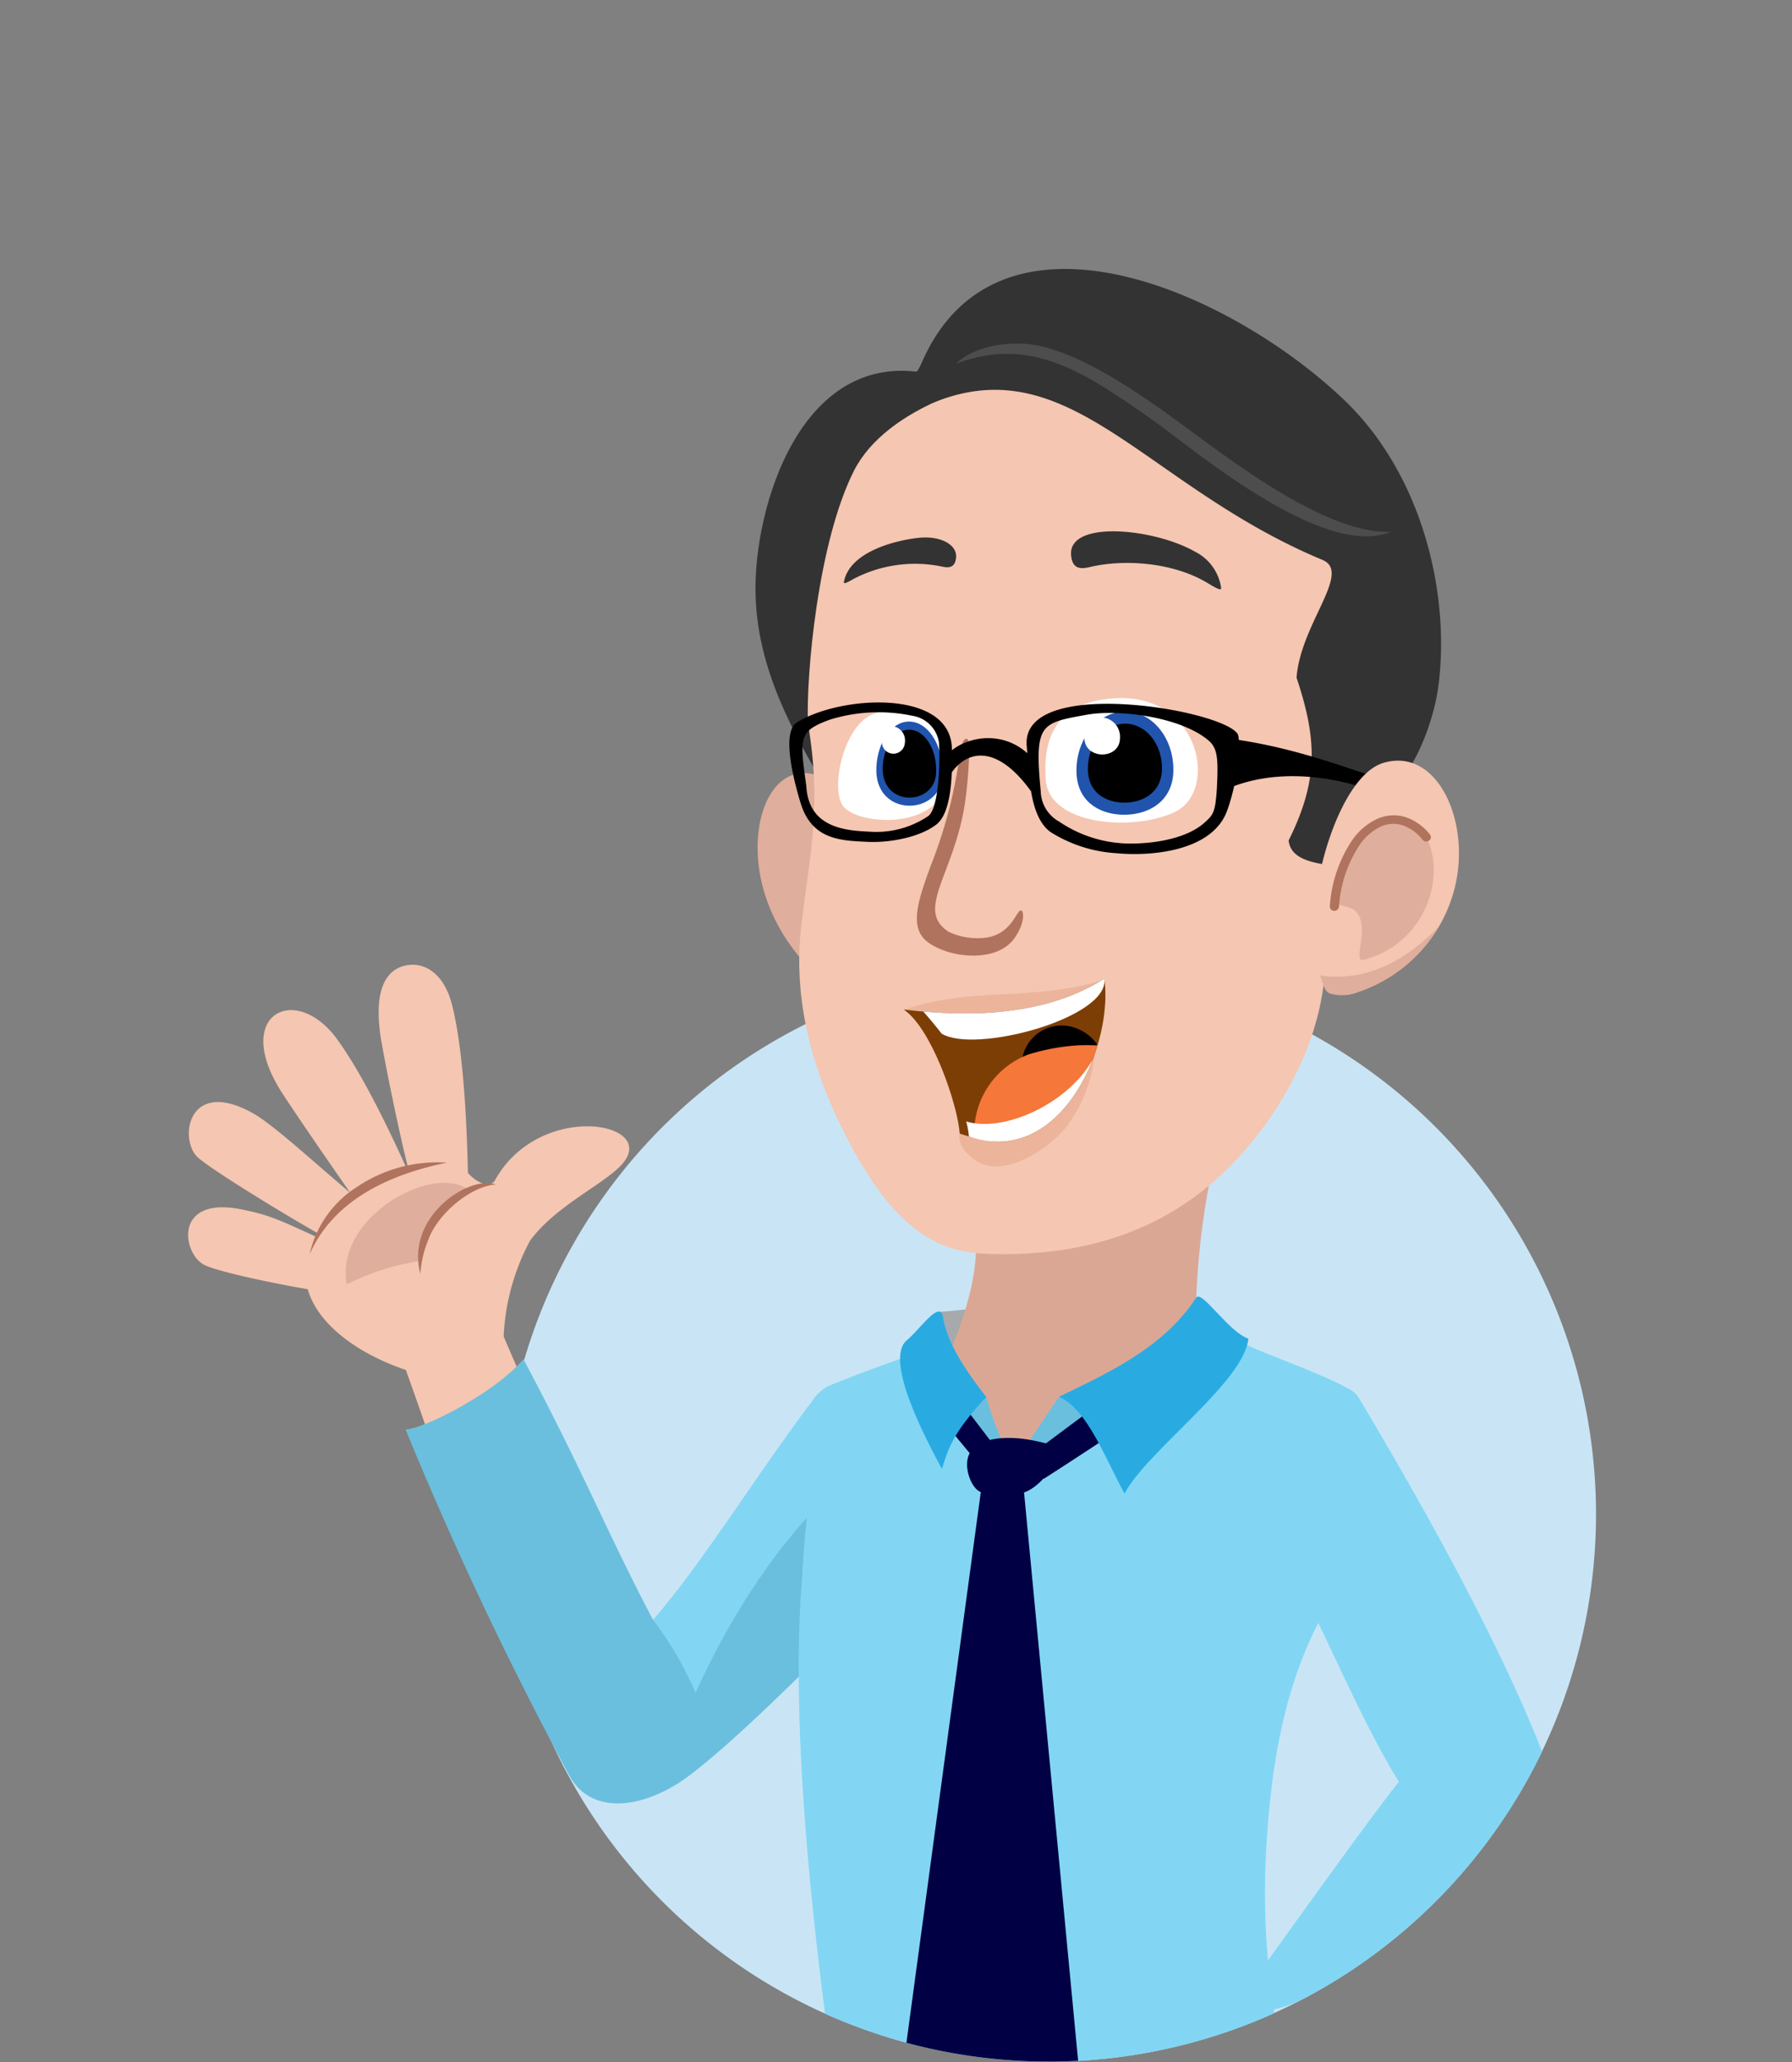 <svg xmlns="http://www.w3.org/2000/svg" width="200" height="230" viewBox="0 0 200 230"><rect x="0" y="0" width="200" height="230" fill="#808080" stroke="none"/><defs><style>.a{fill:none;}.b{fill:#c9e5f5;}.b,.c,.d,.e,.f,.h,.i,.j,.k,.l,.m,.n,.o,.p,.r,.s,.t{fill-rule:evenodd;}.c{fill:#e0ae9c;}.d{fill:#333;}.e{fill:#f5c6b1;}.f,.g{fill:#b0735d;}.h{fill:#6abfde;}.i{fill:#82d6f4;}.j{fill:#a7a9ac;}.k{fill:#dba795;}.l{fill:#020044;}.m{fill:#29abe2;}.o{fill:#fff;}.p{fill:#2154ad;}.q{fill:#4d4d4d;}.r{fill:#ebb49b;}.s{fill:#7d3e06;}.t{fill:#f57739;}</style></defs><g transform="translate(-467.469 -758.339)"><rect class="a" width="200" height="230" transform="translate(467.469 758.339)"/><g transform="translate(488.47 788.339)"><path class="b" d="M596.69,893.183a61.051,61.051,0,1,1-61.065,61.051,61.058,61.058,0,0,1,61.065-61.051Z" transform="translate(-500.602 -815.332)"/><path class="c" d="M585.454,889.839a20.651,20.651,0,0,1-9.14-8.792,19.773,19.773,0,0,1-1.681-4.221c-2.338-8.706,2.46-17.528,10.059-9.772.112.115,10.388,27.418.762,22.784Z" transform="translate(-510.485 -807.837)"/><path class="d" d="M593.7,804.092c8.792,2.15.278,29.6-10.142,51.977-1.954-2.809-.625-3.088-2.66-6.906-.853-1.6-.454-.869-1.3-2.383-3.169-5.683-5.669-11.452-5.87-18.082-.3-9.779,5.18-28.219,19.97-24.6Z" transform="translate(-510.402 -792.276)"/><path class="e" d="M530.56,944.827c-4.04,3.191-7.231,2.69-10.617,4.059,1.641,4.506,3.85,10.825,5.319,15.273a75.4,75.4,0,0,1,10.669-7.237c-1.75-3.551-3.471-7.6-5.371-12.1Z" transform="translate(-496.567 -828.628)"/><path class="e" d="M516.2,938.977c-6.615-1.332-13.042-5.128-14.386-9.93-3.709-.622-10.22-1.979-11.615-2.748-2.406-1.325-3.341-7.68,4.241-6.149,3,.607,4.023,1.079,8.321,3.054.073-.12.149-.242.229-.363-4.748-2.712-12.51-7.5-13.558-8.608-2-2.1-.9-8.8,6.243-4.827,2.349,1.308,7.2,5.819,10.877,8.878-2.128-3.052-5.286-7.609-7.5-10.972-5.851-8.9,1.353-12.535,6-6.2q3.263,4.452,7.741,14.338l.186-.073c-.836-3.344-2.089-9.226-2.894-13.676-1.115-6.156.562-8.281,2.591-8.746,2-.458,4.34.674,5.28,4.51q1.454,5.939,1.737,18.619c.977,1.056,2.116,1.6,2.936.96,4.747-8.818,17.614-6.825,14.623-2.393-1.608,2.384-7.545,4.791-10.623,8.982a24.948,24.948,0,0,0-2.973,11.518c-2.248,2.488-5.3,3.969-7.455,3.827Z" transform="translate(-488.47 -815.248)"/><path class="c" d="M520.479,934.317a27.849,27.849,0,0,0-8.221,2.627c-1.373-7.479,9.658-13.594,13.664-10.5-3.592,2-5.4,4.552-5.443,7.876Z" transform="translate(-494.56 -823.684)"/><path class="f" d="M522.037,922.572a16.029,16.029,0,0,0-9.935,2.648,11.98,11.98,0,0,0-5.383,7.58c2.236-5.11,7.374-8.611,15.318-10.228Z" transform="translate(-493.165 -822.888)"/><path class="g" d="M523.276,935.787a11.745,11.745,0,0,1,.867-3.765c1.027-2.911,4.713-6.017,7.562-6.212-2.91-1.085-10.122,3.5-8.429,9.977Z" transform="translate(-497.359 -823.691)"/><path class="h" d="M534.294,951.883c-2.925,3.564-10.914,7.742-13.153,7.85a404.416,404.416,0,0,0,18.237,38.546c2.271,4.206,7.35,3.866,11.968,1.057,5.671-3.451,22.968-21,30.714-29.958-1.04-4.864,1.831-18.025-3.7-18.107-.772-.01-7.463,2.96-8.318,3.363a4.578,4.578,0,0,0-1.794,1.655c-5.757,7.559-13.935,18.264-19.481,24.7-5.3-10.083-7.626-16.227-14.476-29.1Z" transform="translate(-496.875 -830.287)"/><path class="i" d="M585.536,961.592c2.008-3.2,1.942-6.774,3.088-10.233a3.033,3.033,0,0,0-.69-.088c-.772-.01-9.183,3.221-10.038,3.624a4.569,4.569,0,0,0-1.794,1.655c-5.757,7.559-12.215,18-17.761,24.436a38.98,38.98,0,0,1,4.739,8.12c6.089-13.466,14.7-23.8,22.457-27.513Z" transform="translate(-506.446 -830.287)"/><path class="i" d="M633.286,1023.632a89.206,89.206,0,0,1-.988-16.241c.387-9.685,1.78-21.79,8.176-31.065,2.481-3.6,1.306-19.207,1.248-19.768-.1-.959,1.132-1.812.143-2.413-3.207-1.954-11.681-4.683-13.584-6.076-3.163-2.314-7.846.728-11.981-1.518q-20.231,1.5-20.231,1.5c-1.4.81-2.943,3.119-4.693,4.09-2.135,1.184-4.45,1.076-5.609,2.586-4.306,5.608-4.655,12.475-5.255,21.25-.987,14.437.659,32.286,2.643,47.711a61.223,61.223,0,0,0,50.13-.054Z" transform="translate(-512.075 -829.072)"/><path class="j" d="M601.118,944.847c-1.7,8.232.912,6.925,7.424-.239-2.077-.492-4.867.124-7.424.239Z" transform="translate(-517.322 -828.523)"/><path class="k" d="M601.2,944.205c2.724-5.5,6.9-16.376,1.748-21.477,12.11.871,18.875-2.042,30.627-8.944A87.715,87.715,0,0,0,629.9,938.2c.021,11.63-30.237,19.777-28.707,6.007Z" transform="translate(-517.458 -820.636)"/><path class="h" d="M625.238,956.183l1.7,1.975c-4.233,1.962-8.647,4.67-13.353,5.55,0,0,1.768-2.644,4.266-6.357l7.389-1.169Z" transform="translate(-520.659 -831.552)"/><path class="l" d="M616.873,967.013a6.18,6.18,0,0,1-.394-3.482l7.209-5.37,3.025,2.412c-6.049,4.021-9.841,6.44-9.841,6.44Z" transform="translate(-521.38 -832.061)"/><path class="h" d="M609.1,963.677c-5.521-.011-7.96-6.569-8.162-9.645l5.542,2.79a43.394,43.394,0,0,0,2.62,6.854Z" transform="translate(-517.405 -830.998)"/><path class="l" d="M604.7,969.974l-8.3,61.43a61.16,61.16,0,0,0,15.927,2.1c1.086,0,2.164-.031,3.237-.088l-6.036-63.4c1.43-.454,3.294-2.406,4.195-4.933-5.672-1.951-9.106-1.117-10.128.337-1.053,1.5.061,4.222,1.106,4.553Z" transform="translate(-516.238 -833.549)"/><path class="l" d="M607.459,967.735l1.348-2.343q-5.754-7.537-5.755-7.536l-2.911,1.052,7.318,8.827Z" transform="translate(-517.201 -831.983)"/><path class="m" d="M600.121,962.528c.723-2.473,1.426-4.273,4.943-8.043-2.957-3.778-4.445-6.508-4.819-8.868-.33-2.081-2.535,1.289-4.032,2.525-2.709,2.236,2.508,11.748,3.908,14.387Z" transform="translate(-515.993 -828.661)"/><path class="m" d="M640.462,947.389c-2.152-.668-5.223-5.5-5.828-4.561-3.722,5.744-10.284,8.592-15.306,11.055,3.213,1.417,5.169,6.955,7.319,10.789,2.508-4.761,13.37-12.461,13.815-17.283Z" transform="translate(-522.137 -828.083)"/><path class="e" d="M608.833,803.947c-7.332.291-18.8,3.762-22.422,10.883-4.024,7.925-5.362,22.783-5.148,28.192,1.559,9.176.248,14.264-.731,22.5-.457,3.841-.759,11.411,3.977,21.5,6.414,13.668,12.088,15.061,17.25,15.192,9.935.253,18.841-2.329,25.973-9.152,3.976-3.8,9.874-11.484,11.072-20.8.3-2.3,1.485-2.4,1.551-5.078,6.454-17.657,7.126-25.361.674-37.134-.891-1.624,1.767-12.621.763-13.966-8.4-11.04-21.283-12.6-32.96-12.135Z" transform="translate(-512.094 -792.339)"/><path class="d" d="M654.759,834.821c-.622,4.813-3.471,11.386-6.6,12.435-6.618,4.547-4.075,8.126-4.075,8.126-.565-.881-5.723-.228-6.043-3.3,3.367-6.753,3.173-11.3.884-18.146.44-6.017,6.219-11.757,2.889-13.145-19.78-8.244-28.15-23.707-43.377-17.559-2.075.269-11.2,6.227-1.852-3.5a6.125,6.125,0,0,0,.622-1.2c8.565-19.025,34.171-7.785,46.954,4.347,8.829,8.377,11.924,21.709,10.6,31.943Z" transform="translate(-515.221 -788.339)"/><path class="n" d="M644.866,864.412c.12-2.061.666-2.607.172-5.424l-.012-.071c8.178,1.065,14.892,4.088,17.376,4.55a12.131,12.131,0,0,1-.876,1.492s-8.706-3.819-16.66-.546Z" transform="translate(-528.708 -806.51)"/><path class="e" d="M662.2,888.116a16.687,16.687,0,0,0,9.525-7.707,16.325,16.325,0,0,0,1.621-4.131c1.782-7.348-1.991-15.591-7.963-13.837-7.308,2.144-11.738,28.422-3.183,25.675Z" transform="translate(-531.963 -807.356)"/><path class="c" d="M663.989,886.572a10.313,10.313,0,0,0,6.151-4.455,10.707,10.707,0,0,0,1.2-2.606c1.413-4.633-.767-9.831-4.722-8.727-2.735.764-6.227,5.335-6,9.168.031.512,1.756.653,2.321,1.12,1.947,1.611-.409,5.944,1.048,5.5Z" transform="translate(-532.758 -809.527)"/><path class="d" d="M636.459,833.57c-3.839-2.362-9.365-2.752-13.222-1.833-1.049.25-1.975.232-2.094-1.352-.3-3.911,9.266-2.973,13.829-.363a5.37,5.37,0,0,1,2.885,3.845c.069.381.133.646-1.4-.3Z" transform="translate(-522.603 -798.487)"/><path class="c" d="M658.554,892.577q7,1,13.28-5.484a16.7,16.7,0,0,1-9.367,7.431,4.584,4.584,0,0,1-2.822.054c-.7-.336-.711-1.1-1.092-2Z" transform="translate(-532.23 -813.764)"/><path class="d" d="M588.075,833.3a14.8,14.8,0,0,1,9.862-1.384c.775.171,1.462.153,1.584-.974.16-1.485-1.761-2.481-4.153-2.231-2.517.263-7.612,1.5-8.338,4.808-.059.271-.113.46,1.045-.219Z" transform="translate(-513.821 -798.722)"/><path class="g" d="M660.034,880.56a.467.467,0,0,0,.466.5.523.523,0,0,0,.553-.451,14,14,0,0,1,2.343-6.956,5.942,5.942,0,0,1,2.316-1.983,3.383,3.383,0,0,1,2.436-.151,4.952,4.952,0,0,1,2.244,1.635.531.531,0,0,0,.714.071.456.456,0,0,0,.1-.665,5.9,5.9,0,0,0-2.695-1.938,4.451,4.451,0,0,0-3.208.193,6.979,6.979,0,0,0-2.749,2.326,14.915,14.915,0,0,0-2.523,7.422Z" transform="translate(-532.61 -809.468)"/><path class="g" d="M599.226,881.624c2.548,1.839,7.71,2.25,9.614-.443,1.31-1.855,1.024-3.117.76-3.123-.533-.013-.994,2.52-3.753,3.018a7.572,7.572,0,0,1-4.308-.62c-3.82-2.433.562-6.364,1.789-14.326a47.535,47.535,0,0,0,.484-6.161c-.014-1.1-.254-1.086-.4-1.037-.32.106-.582.939-.707,2.134a52.6,52.6,0,0,1-3.249,12.165c-1.371,3.813-2.412,6.814-.225,8.393Z" transform="translate(-516.641 -806.51)"/><path class="o" d="M625.243,852.813c-6.324.288-8.316,3.914-7.917,9.126.391,5.086,9.8,5.772,14.422,3.558,4.859-2.328,2.839-13.108-6.505-12.683Z" transform="translate(-521.61 -804.935)"/><path class="p" d="M627.422,854.823c-2.987-.013-5.438,2.906-5.472,6.517-.031,3.364,2.348,4.846,4.947,4.986,2.8.151,5.836-1.292,5.871-4.941.035-3.609-2.359-6.549-5.346-6.562Z" transform="translate(-522.812 -805.456)"/><path class="n" d="M627.849,856.647c-2.285-.01-4.16,2.223-4.185,4.985-.024,2.573,1.8,3.706,3.784,3.814,2.141.115,4.464-.988,4.491-3.78.026-2.761-1.8-5.01-4.09-5.02Z" transform="translate(-523.253 -805.925)"/><path class="o" d="M625.152,855.712a2.148,2.148,0,0,0-2,2.272c-.016,2.445,3.952,2.492,3.967.03a2.156,2.156,0,0,0-1.969-2.3Z" transform="translate(-523.122 -805.685)"/><path class="o" d="M598.252,862.278c.339-3.242-.781-6.419-3.295-7.479-1.58-.665-2.894-.514-4.862.18-3.431,1.212-4.985,8.779-3.237,10.467,2.164,2.089,10.828,2.266,11.393-3.169Z" transform="translate(-513.598 -805.34)"/><path class="p" d="M595.833,856.346c-2.037-.247-3.807,2.034-3.95,5.092-.264,5.639,7.165,5.454,7.378.893.143-3.059-1.391-5.738-3.428-5.985Z" transform="translate(-515.075 -805.843)"/><path class="n" d="M596.03,857.561c-1.646-.2-3.074,1.642-3.19,4.112-.214,4.553,5.786,4.4,5.958.72.116-2.47-1.123-4.634-2.768-4.832Z" transform="translate(-515.321 -806.157)"/><path class="o" d="M594.116,857.08c-.7-.073-1.316.621-1.373,1.549a1.279,1.279,0,1,0,2.541.262,1.6,1.6,0,0,0-1.168-1.811Z" transform="translate(-515.297 -806.036)"/><path d="M621.186,854.879c3.493-.634,10.52.22,13.617,2.907.922.8,1.044,1.932.919,4.717-.03.654-.013.469-.064,1.115-.178,2.222-.435,2.482-1.359,3.312-1.849,1.662-5.241,2.3-8.083,2.32a14.214,14.214,0,0,1-8.122-2.449,3.977,3.977,0,0,1-2.059-3.409c-.733-7.575.025-7.584,5.151-8.514Zm-6.716,3.428c.255,3.268.294,7.922,2.64,9.643a15.5,15.5,0,0,0,7.359,2.373c3.626.357,10.694-.1,12.372-4.751,1.3-3.6,1.562-7.829,1.163-8.565-1.847-2.755-24.14-6.471-23.534,1.3Z" transform="translate(-520.884 -805.156)"/><path class="n" d="M601.671,861.611a11.834,11.834,0,0,1-.137,3.78c1.21-4.61,5.314-7.272,10.095-.643-.176-2.323-.4-2.747.181-3.647-3.55-3.994-9.135-2.038-10.139.509Z" transform="translate(-517.559 -806.485)"/><path d="M592.5,854.936a18.371,18.371,0,0,0-9.164.44c-3.557,1.3-3.368,1.995-2.632,7.431.281,4.869,4.806,4.951,7.27,5.078a10.356,10.356,0,0,0,6.344-1.758c1.228-.927,1.329-6.39,1.191-8.168a3.541,3.541,0,0,0-3.011-3.022Zm4.45,3.673c.052,2.726.026,7.134-1.761,8.487-1.914,1.45-5.3,2.033-7.693,1.909-2.8-.146-6.126-.143-7.409-4.267-.5-1.6-2.32-7.858-.45-9.038,4.78-3.024,17.186-3.8,17.313,2.909Z" transform="translate(-511.714 -805.105)"/><path class="q" d="M625.791,808.061c-7.46-5.218-13.5-9.444-21.9-6.285,2.115-2.078,6.293-2.621,9.178-2,4.256.913,8.973,3.808,13.588,7.036,5.591,3.91,17.739,14.042,25.713,13.734-7.617,3.134-22.267-9.465-26.58-12.482Z" transform="translate(-518.166 -791.221)"/><path class="i" d="M659.625,957.8c-3.713-6.218-7.764,13.673-9.482,15.945,3.836,5.562,8.872,18.748,13.823,26.659-3.9,4.834-18.6,25.515-18.6,25.515,1.236.559,4.678.3,7.948-1.3a61.313,61.313,0,0,0,26.633-27.568c-4.811-12.354-13.506-27.831-20.326-39.253Z" transform="translate(-528.838 -831.661)"/><path class="r" d="M604.388,914.945A79.106,79.106,0,0,0,619.5,905.5a16.127,16.127,0,0,1-3.33,8.853c-1.8,2.19-7.112,6.009-10.359,3.332-.969-.8-1.6-1.617-1.422-2.744Z" transform="translate(-518.286 -818.504)"/><path class="r" d="M618.064,895.252c-6.245,4.089-15.06,5.485-21.935,3.229,7.309-2.557,14.141-.9,21.935-3.229Z" transform="translate(-516.169 -815.865)"/><path class="s" d="M602.233,912.226c-.18-3.024-3.067-11.71-6.254-13.839q14.221,1.764,22.409-3.442c.925,7.072-3.962,18.574-12.293,18.169a19.21,19.21,0,0,1-3.863-.889Z" transform="translate(-516.13 -815.786)"/><path class="n" d="M618.63,902a4.47,4.47,0,0,0-4.919,4.382,5.256,5.256,0,0,0,1.842,4.209,24.319,24.319,0,0,0,2.949-1.117c1.768-1.041,2.94-3.169,3.616-5.411A4.981,4.981,0,0,0,618.63,902Z" transform="translate(-520.691 -817.595)"/><path class="t" d="M618.208,904.954a23.717,23.717,0,0,0-5.619,1.038,9.329,9.329,0,0,0-6,8.707c6.6,2.414,11.773-3.362,13.757-9.728-.7-.037-1.251-.049-2.137-.017Z" transform="translate(-518.857 -818.358)"/><path class="o" d="M600.98,901.074q-1.064-1.363-2.036-2.453,12.664,1.119,20.207-3.676c.576,4.4-14.507,8.426-18.171,6.128Z" transform="translate(-516.893 -815.786)"/><path class="o" d="M605.385,914.016c4.188,1.273,11.323-1.951,14.1-6.875-2.289,5.9-7.193,10.857-13.8,8.543a8.963,8.963,0,0,0-.3-1.668Z" transform="translate(-518.55 -818.926)"/></g></g></svg>